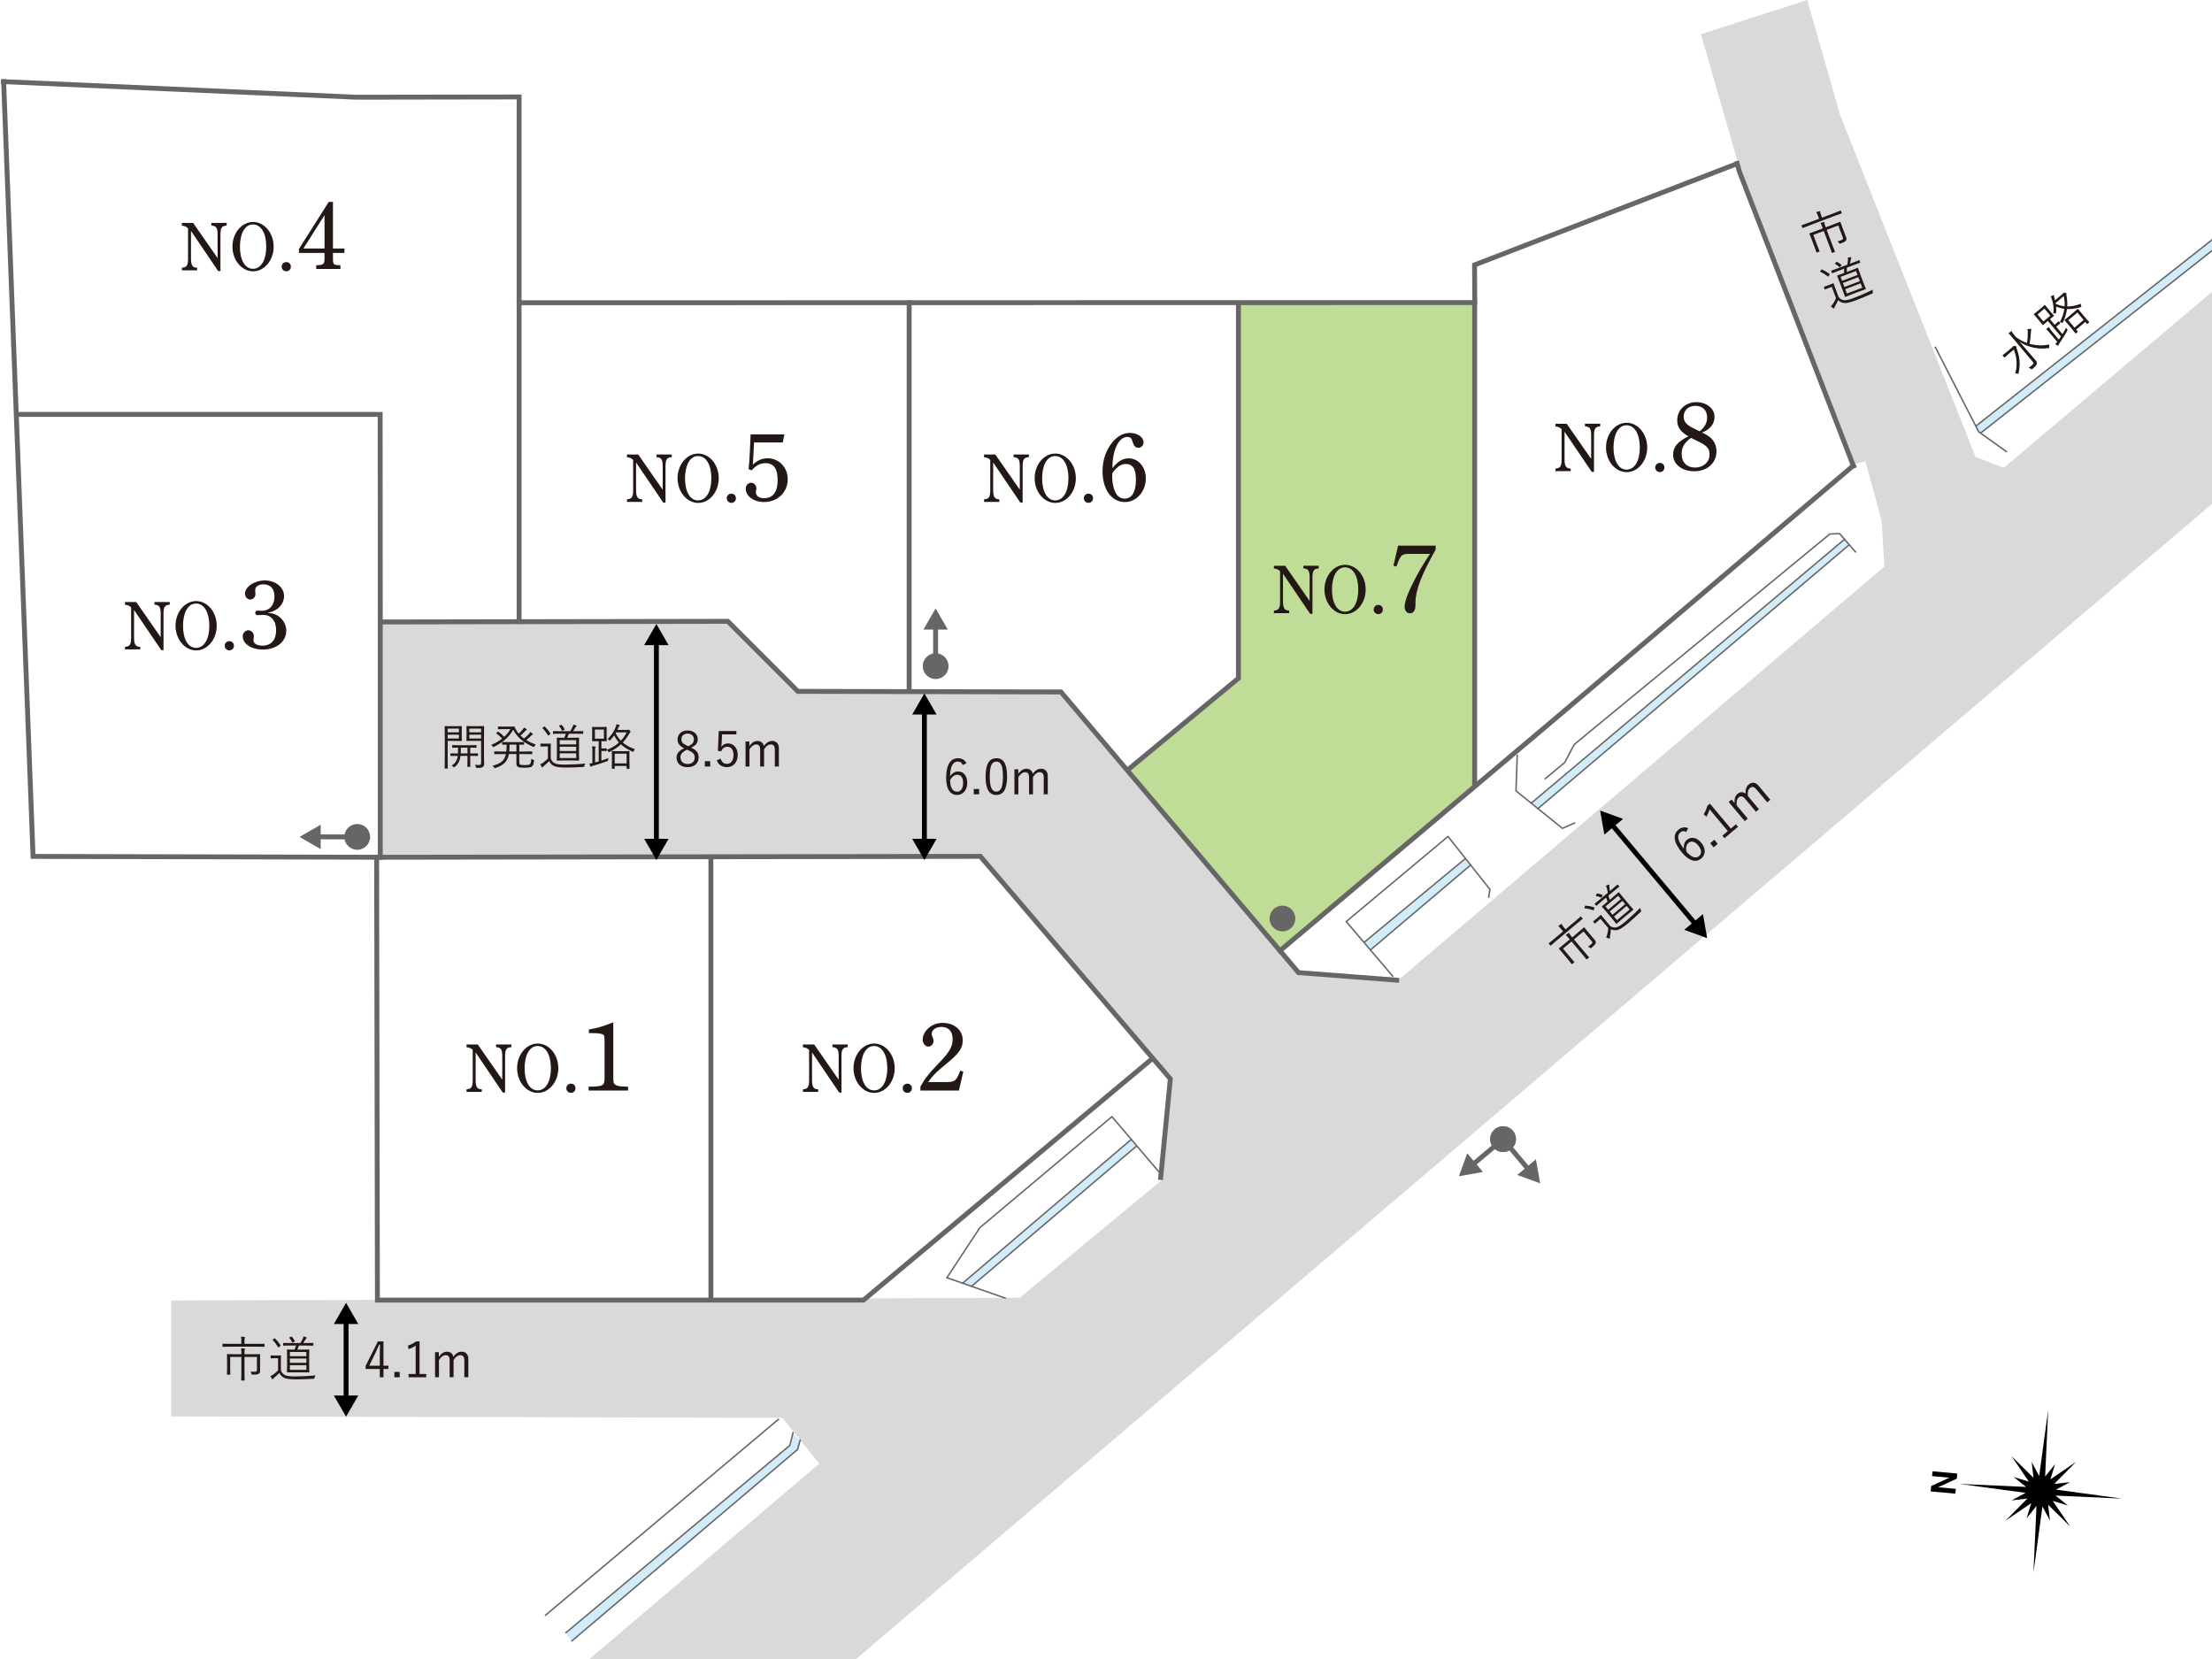 <?xml version="1.0" encoding="UTF-8"?><svg id="_レイヤー_1" xmlns="http://www.w3.org/2000/svg" viewBox="0 0 1280 960"><defs><style>.cls-1,.cls-2,.cls-3,.cls-4,.cls-5{fill:none;}.cls-1,.cls-6,.cls-7,.cls-8,.cls-9,.cls-10,.cls-11,.cls-12{stroke-width:0px;}.cls-2,.cls-3{stroke-linecap:round;}.cls-2,.cls-3,.cls-4{stroke-width:2.83px;}.cls-2,.cls-3,.cls-4,.cls-5{stroke-miterlimit:10;}.cls-2,.cls-4,.cls-5{stroke:#666;}.cls-3{stroke:#000;}.cls-4,.cls-5{stroke-linecap:square;}.cls-5{stroke-width:.85px;}.cls-7{fill:#231815;}.cls-8{fill:#d2ecfa;}.cls-9{fill:#d9d9d9;}.cls-10{fill:#c0dd98;}.cls-11{fill:#666;}.cls-12{fill:#fff;}</style></defs><rect class="cls-12" width="1280" height="960"/><polygon class="cls-8" points="1291.15 136.49 1146.51 250.19 1145.11 249.72 1143.47 246.38 1289.78 130.65 1291.15 136.49"/><polygon class="cls-8" points="1070.14 315.22 960.86 407.79 890.04 468.09 886.59 464.64 1067.19 312.21 1070.14 315.22"/><polygon class="cls-8" points="850.96 500.58 793.1 549.72 789.51 545.17 848.11 497.15 850.96 500.58"/><polygon class="cls-8" points="657.68 663.11 562.31 744.08 557.29 742.2 654.6 659.48 657.68 663.11"/><polygon class="cls-8" points="461.75 838.75 330.86 949.82 327.33 945.04 457.18 836.41 459.1 829.55 463.16 833.85 461.75 838.75"/><polygon class="cls-9" points="1064.82 66.57 1143.18 264.42 1159.51 270.7 1287.5 162.55 1282 289.86 491.42 963.39 337.13 963.39 474.06 846.94 452.78 820.43 99.01 819.63 99.01 752.57 590.11 750.97 672.43 682.7 677.25 624.08 567.54 494.83 220.68 495.68 220.68 360.53 421.27 360.1 461.47 400.73 614.59 401.16 751.46 562.83 808.94 567.32 1090.42 327.86 1088.85 301.48 1079.43 266.93 1073.46 268.5 1005.73 94.3 984.26 19.78 1045.76 0 1064.82 66.57"/><polygon class="cls-12" points="1072.01 270.69 853.48 455.38 853.48 153.49 1004.45 95.66 1072.01 270.69"/><polygon class="cls-10" points="853.3 456 741.17 549.59 652.92 445.01 717.3 393.19 717.3 174.91 852.98 174.91 853.3 456"/><polygon class="cls-12" points="716.99 392.87 652.61 445.64 613.66 400.1 527.29 400.1 527.29 174.91 716.36 174.91 716.99 392.87"/><polygon class="cls-12" points="526.25 399.85 461.91 400.16 420.32 359.79 300.73 359.18 300.73 175.55 525.95 175.55 526.25 399.85"/><polygon class="cls-12" points="500.67 752.33 412.01 752.33 412.01 495.87 567.31 495.87 666.7 612.5 500.67 752.33"/><rect class="cls-12" x="218.9" y="496" width="191.75" height="256.58"/><polygon class="cls-12" points="219.35 495.57 19.05 495.57 8.76 239.77 219.35 239.77 219.35 495.57"/><polygon class="cls-12" points="220.45 239.61 10.17 239.46 2.79 47.85 205.39 56.23 300.69 56.48 299.91 359.27 221.07 359.9 220.45 239.61"/><polyline class="cls-4" points="2 47.24 206.12 56.25 300.38 56.1 300.38 175.2 853.38 175.09 853.27 153.29 1004.82 94.85"/><polyline class="cls-4" points="2.11 47.35 19.13 495.57 217.95 496.05 218.4 752.33 499.65 752.33 666.42 612.88"/><polyline class="cls-4" points="1005.23 94.61 1006.56 99.38 1072.54 269.66"/><polyline class="cls-1" points="1046.07 .66 1064.75 66.54 1144.12 263.67 1159.16 269.9 1287.31 162.36"/><polyline class="cls-4" points="1072.37 269.5 926.47 393.35 898.68 416.9 740.7 550.15"/><polyline class="cls-4" points="220.05 496.04 220.05 359.9 421.16 359.54 461.67 400.05 613.94 400.41 751.38 562.81 808.23 567.18"/><polyline class="cls-4" points="671.65 681.37 677.23 624.3 567.28 495.54 218.02 496.07"/><polyline class="cls-1" points="98.9 820.01 452.86 820.01 473.9 846.7 337.91 962.91"/><line class="cls-1" x1="1281.69" y1="290.17" x2="491.73" y2="963.39"/><polyline class="cls-4" points="10.35 239.79 219.99 239.79 220.06 359.98"/><line class="cls-4" x1="300.39" y1="175.19" x2="300.38" y2="359.61"/><line class="cls-4" x1="526.09" y1="175.25" x2="526.09" y2="399.7"/><polyline class="cls-4" points="716.63 175.82 716.63 392.48 652.83 445.32"/><line class="cls-4" x1="853.32" y1="175.09" x2="853.32" y2="454.37"/><line class="cls-4" x1="411.37" y1="496.22" x2="411.37" y2="751.49"/><line class="cls-5" x1="1290.02" y1="130.9" x2="1143.52" y2="246.45"/><line class="cls-5" x1="1291.15" y1="136.26" x2="1146.25" y2="250.49"/><line class="cls-5" x1="1067.33" y1="312.08" x2="886.01" y2="464.81"/><line class="cls-5" x1="1069.92" y1="315.38" x2="889.87" y2="467.98"/><line class="cls-5" x1="847.5" y1="497.21" x2="789.42" y2="545.25"/><line class="cls-5" x1="850.78" y1="500.76" x2="793.15" y2="549.59"/><polyline class="cls-5" points="877.95 437.16 877.24 457.65 904.1 479.32 911.16 476.26"/><polyline class="cls-5" points="861.46 519.13 862.17 514.65 837.91 484.03 779.02 533.26 805.87 564.83"/><polyline class="cls-5" points="670.43 677.89 643.43 646.15 567.02 710.4 547.94 739.37 581.63 751.15"/><line class="cls-5" x1="450.42" y1="821.34" x2="315.69" y2="934.64"/><line class="cls-5" x1="654.58" y1="659.39" x2="557.05" y2="742.52"/><line class="cls-5" x1="657.32" y1="663.46" x2="562.28" y2="744.25"/><polyline class="cls-5" points="327.54 944.73 457.04 836.41 458.93 829.04"/><polyline class="cls-5" points="330.95 949.51 461.49 838.77 463.03 833.31"/><polyline class="cls-5" points="1119.93 200.98 1145.01 249.87 1161.01 261.32"/><polyline class="cls-5" points="894.2 450.58 905.51 441.16 910.93 430.8 1058.85 309.02 1064.51 308.78 1073.69 319.38"/><path class="cls-7" d="m275.23,609.02v16.07c0,1.9.24,3.09.71,3.93.44.75,1.19,1.19,2.14,1.27l.71.04v1.51h-8.81v-1.51l.71-.08c.99-.08,1.79-.56,2.22-1.31.44-.87.63-1.98.63-3.85v-17.5c-.83-.99-1.9-1.43-3.57-1.59v-1.59h6.51l14.16,20.35v-13.61c0-1.9-.2-3.09-.67-3.89-.44-.71-1.23-1.11-2.18-1.23l-.75-.12v-1.51h8.85v1.51l-.75.12c-2.14.24-2.86,1.59-2.86,5.12v21.11h-1.31l-15.75-23.25Z"/><path class="cls-7" d="m311.17,603.86c6.55,0,11.9,6.39,11.9,14.28s-5.36,14.28-11.9,14.28-11.94-6.43-11.94-14.28,5.32-14.28,11.94-14.28Zm-.04,27.1c4.64,0,7.66-5.04,7.66-12.81s-3.01-12.85-7.66-12.85c-2.42,0-4.29,1.27-5.71,3.85-1.15,2.1-1.86,5.51-1.86,9.01,0,7.78,2.98,12.81,7.58,12.81Z"/><path class="cls-7" d="m333.02,629.73c0,1.51-1.11,2.66-2.62,2.66s-2.7-1.15-2.7-2.66,1.15-2.66,2.7-2.66,2.62,1.15,2.62,2.66Z"/><path class="cls-7" d="m354.89,622.91c0,3.46.17,4.08,1.08,4.76,1.08.74,3.12,1.13,6.52,1.13h.96v2.27h-22.84v-2.27c8.61-.06,9.24-.45,9.24-5.44v-20.51c0-3.06-.17-3.85-1.02-4.25-1.3-.62-2.61-.79-8.05-.79v-2.1c5.1-.85,7.59-1.59,14.11-4.14v31.34Z"/><path class="cls-7" d="m77.57,352.97v16.07c0,1.9.24,3.09.71,3.93.44.75,1.19,1.19,2.14,1.27l.71.04v1.51h-8.81v-1.51l.71-.08c.99-.08,1.79-.56,2.22-1.31.44-.87.63-1.98.63-3.85v-17.5c-.83-.99-1.9-1.43-3.57-1.59v-1.59h6.51l14.16,20.35v-13.61c0-1.9-.2-3.09-.67-3.89-.44-.71-1.23-1.11-2.18-1.23l-.75-.12v-1.51h8.85v1.51l-.75.12c-2.14.24-2.86,1.59-2.86,5.12v21.11h-1.31l-15.75-23.25Z"/><path class="cls-7" d="m113.51,347.81c6.55,0,11.9,6.39,11.9,14.28s-5.36,14.28-11.9,14.28-11.94-6.43-11.94-14.28,5.32-14.28,11.94-14.28Zm-.04,27.1c4.64,0,7.66-5.04,7.66-12.81s-3.01-12.85-7.66-12.85c-2.42,0-4.29,1.27-5.71,3.85-1.15,2.1-1.86,5.51-1.86,9.01,0,7.78,2.98,12.81,7.58,12.81Z"/><path class="cls-7" d="m135.36,373.68c0,1.51-1.11,2.66-2.62,2.66s-2.7-1.15-2.7-2.66,1.15-2.66,2.7-2.66,2.62,1.15,2.62,2.66Z"/><path class="cls-7" d="m159.21,355.52c3.74,1.47,6.46,5.38,6.46,9.35,0,6.4-5.67,10.99-13.54,10.99-6.69,0-11.67-3.29-11.67-7.65,0-1.93,1.42-3.51,3.23-3.51s3.23,1.59,3.23,3.51c0,.28-.06.62-.11,1.08-.11.51-.17.96-.17,1.19,0,1.93,2.1,3.12,5.33,3.12,4.87,0,7.82-3.29,7.82-8.84s-2.89-8.95-7.54-8.95c-.62,0-1.3.06-2.04.11-.51.06-.85.06-1.08.06-.91,0-1.42-.51-1.42-1.3,0-.85.57-1.36,1.42-1.36.34,0,.68,0,1.13.06.51.06.91.06,1.25.06,4.42,0,7.31-3.23,7.31-8.22,0-4.59-2.27-7.08-6.46-7.08-2.78,0-4.7,1.36-4.7,3.4,0,.28,0,.68.06,1.08.06.45.11.79.11,1.02,0,1.81-1.36,3.29-3,3.29s-3.06-1.53-3.06-3.34c0-4.08,5.5-7.71,11.56-7.71s11.05,3.91,11.05,9.12c0,3.4-2.15,6.63-5.61,8.33-1.19.62-1.93.85-3.97,1.25,2.55.28,3.34.45,4.42.96Z"/><path class="cls-7" d="m110.51,133.61v16.07c0,1.9.24,3.09.71,3.93.44.75,1.19,1.19,2.14,1.27l.71.04v1.51h-8.81v-1.51l.71-.08c.99-.08,1.79-.56,2.22-1.31.44-.87.63-1.98.63-3.85v-17.5c-.83-.99-1.9-1.43-3.57-1.59v-1.59h6.51l14.16,20.35v-13.61c0-1.9-.2-3.09-.67-3.89-.44-.71-1.23-1.11-2.18-1.23l-.75-.12v-1.51h8.85v1.51l-.75.12c-2.14.24-2.86,1.59-2.86,5.12v21.11h-1.31l-15.75-23.25Z"/><path class="cls-7" d="m146.45,128.45c6.55,0,11.9,6.39,11.9,14.28s-5.36,14.28-11.9,14.28-11.94-6.43-11.94-14.28,5.32-14.28,11.94-14.28Zm-.04,27.1c4.64,0,7.66-5.04,7.66-12.81s-3.01-12.85-7.66-12.85c-2.42,0-4.29,1.27-5.71,3.85-1.15,2.1-1.86,5.51-1.86,9.01,0,7.78,2.98,12.81,7.58,12.81Z"/><path class="cls-7" d="m168.31,154.32c0,1.51-1.11,2.66-2.62,2.66s-2.7-1.15-2.7-2.66,1.15-2.66,2.7-2.66,2.62,1.15,2.62,2.66Z"/><path class="cls-7" d="m192.67,143.81h6.63v2.55h-6.63v3.29c0,3.34.4,3.74,3.63,3.8h.68v2.21h-14v-2.21h.62c3.4-.06,4.19-.68,4.19-3.8v-3.29h-14.79v-2.32l17.23-27.2h2.44v26.98Zm-17.11,0h12.24v-19.33l-12.24,19.33Z"/><path class="cls-7" d="m368.07,267.62v16.07c0,1.9.24,3.09.71,3.93.44.75,1.19,1.19,2.14,1.27l.71.04v1.51h-8.81v-1.51l.71-.08c.99-.08,1.79-.56,2.22-1.31.44-.87.63-1.98.63-3.85v-17.5c-.83-.99-1.9-1.43-3.57-1.59v-1.59h6.51l14.16,20.35v-13.61c0-1.9-.2-3.09-.68-3.89-.44-.71-1.23-1.11-2.18-1.23l-.75-.12v-1.51h8.85v1.51l-.75.12c-2.14.24-2.86,1.59-2.86,5.12v21.11h-1.31l-15.75-23.25Z"/><path class="cls-7" d="m404.01,262.46c6.55,0,11.9,6.39,11.9,14.28s-5.36,14.28-11.9,14.28-11.94-6.43-11.94-14.28,5.32-14.28,11.94-14.28Zm-.04,27.1c4.64,0,7.66-5.04,7.66-12.81s-3.02-12.85-7.66-12.85c-2.42,0-4.29,1.27-5.71,3.85-1.15,2.1-1.87,5.51-1.87,9.01,0,7.78,2.97,12.81,7.58,12.81Z"/><path class="cls-7" d="m425.86,288.32c0,1.51-1.11,2.66-2.62,2.66s-2.7-1.15-2.7-2.66,1.15-2.66,2.7-2.66,2.62,1.15,2.62,2.66Z"/><path class="cls-7" d="m433.16,271.41c.34-3,.57-5.84.74-9.92.23-4.93.34-8.27.45-10.14h19.55l-.96,4.7h-16.6c-.17,4.08-.4,7.88-.68,12.81,2.72-2.55,5.38-3.68,8.61-3.68,6.46,0,11.56,5.33,11.56,12.07,0,7.65-5.84,13.26-13.77,13.26-5.84,0-10.54-3.4-10.54-7.71,0-1.93,1.42-3.46,3.17-3.46,1.59,0,3,1.47,3,3.4,0,.28-.06.68-.17,1.02-.11.57-.11,1.02-.11,1.25,0,1.93,2.04,3.29,4.65,3.29,5.27,0,7.93-3.57,7.93-10.6,0-6.4-2.32-9.69-6.91-9.69-3.17,0-5.5,1.25-8.16,4.19l-1.76-.79Z"/><path class="cls-7" d="m574.71,267.62v16.07c0,1.9.24,3.09.71,3.93.44.75,1.19,1.19,2.14,1.27l.71.04v1.51h-8.81v-1.51l.71-.08c.99-.08,1.79-.56,2.22-1.31.44-.87.63-1.98.63-3.85v-17.5c-.83-.99-1.9-1.43-3.57-1.59v-1.59h6.51l14.16,20.35v-13.61c0-1.9-.2-3.09-.67-3.89-.44-.71-1.23-1.11-2.18-1.23l-.75-.12v-1.51h8.85v1.51l-.75.12c-2.14.24-2.86,1.59-2.86,5.12v21.11h-1.31l-15.75-23.25Z"/><path class="cls-7" d="m610.65,262.46c6.55,0,11.9,6.39,11.9,14.28s-5.36,14.28-11.9,14.28-11.94-6.43-11.94-14.28,5.32-14.28,11.94-14.28Zm-.04,27.1c4.64,0,7.66-5.04,7.66-12.81s-3.01-12.85-7.66-12.85c-2.42,0-4.29,1.27-5.71,3.85-1.15,2.1-1.86,5.51-1.86,9.01,0,7.78,2.98,12.81,7.58,12.81Z"/><path class="cls-7" d="m632.5,288.32c0,1.51-1.11,2.66-2.62,2.66s-2.7-1.15-2.7-2.66,1.15-2.66,2.7-2.66,2.62,1.15,2.62,2.66Z"/><path class="cls-7" d="m653.18,265.24c5.61,0,9.86,5.04,9.86,11.62,0,7.59-5.44,13.66-12.13,13.66-7.65,0-12.92-7.31-12.92-17.74,0-6.74,2.15-12.69,5.84-17,2.83-3.4,6.18-5.27,9.97-5.27,4.36,0,7.93,2.49,7.93,5.38,0,1.87-1.3,3.23-3,3.23s-2.66-1.08-3.4-3.63c-.45-1.93-1.36-2.66-2.95-2.66-5.04,0-8.67,7.54-8.67,18.02,3.29-3.97,5.89-5.61,9.46-5.61Zm-9.58,10.54c0,3.97.96,8.05,2.55,10.31,1.02,1.53,2.78,2.44,4.65,2.44,4.19,0,6.52-3.85,6.52-10.88,0-6.4-1.81-9.18-6.06-9.18-1.98,0-4.02,1.13-5.95,3.23-.68.62-1.7,2.15-1.7,2.44v1.64Z"/><path class="cls-7" d="m742.42,332v16.07c0,1.9.24,3.09.71,3.93.44.75,1.19,1.19,2.14,1.27l.71.04v1.51h-8.81v-1.51l.71-.08c.99-.08,1.79-.56,2.22-1.31.44-.87.63-1.98.63-3.85v-17.5c-.83-.99-1.9-1.43-3.57-1.59v-1.59h6.51l14.16,20.35v-13.61c0-1.9-.2-3.09-.67-3.89-.44-.71-1.23-1.11-2.18-1.23l-.75-.12v-1.51h8.85v1.51l-.75.12c-2.14.24-2.86,1.59-2.86,5.12v21.11h-1.31l-15.75-23.25Z"/><path class="cls-7" d="m778.36,326.84c6.55,0,11.9,6.39,11.9,14.28s-5.36,14.28-11.9,14.28-11.94-6.43-11.94-14.28,5.32-14.28,11.94-14.28Zm-.04,27.1c4.64,0,7.66-5.04,7.66-12.81s-3.01-12.85-7.66-12.85c-2.42,0-4.29,1.27-5.71,3.85-1.15,2.1-1.86,5.51-1.86,9.01,0,7.78,2.98,12.81,7.58,12.81Z"/><path class="cls-7" d="m800.21,352.71c0,1.51-1.11,2.66-2.62,2.66s-2.7-1.15-2.7-2.66,1.15-2.66,2.7-2.66,2.62,1.15,2.62,2.66Z"/><path class="cls-7" d="m830.75,318.06c-8.33,14.79-11.67,23.52-11.67,30.72v1.36c0,3-1.13,4.76-3.23,4.76-1.76,0-3.06-1.7-3.06-3.91,0-3,2.15-8.61,6.46-16.83,2.1-3.85,3.17-5.72,5.44-9.35,1.59-2.49,1.93-2.95,2.83-4.31h-11.62c-4.87,0-5.27.34-7.88,7.37l-1.7-.57,2.72-11.56h21.71v2.32Z"/><path class="cls-7" d="m905.34,249.81v16.07c0,1.9.24,3.09.71,3.93.44.75,1.19,1.19,2.14,1.27l.71.04v1.51h-8.81v-1.51l.71-.08c.99-.08,1.79-.56,2.22-1.31.44-.87.63-1.98.63-3.85v-17.5c-.83-.99-1.9-1.43-3.57-1.59v-1.59h6.51l14.16,20.35v-13.61c0-1.9-.2-3.09-.67-3.89-.44-.71-1.23-1.11-2.18-1.23l-.75-.12v-1.51h8.85v1.51l-.75.12c-2.14.24-2.86,1.59-2.86,5.12v21.11h-1.31l-15.75-23.25Z"/><path class="cls-7" d="m941.28,244.65c6.55,0,11.9,6.39,11.9,14.28s-5.36,14.28-11.9,14.28-11.94-6.43-11.94-14.28,5.32-14.28,11.94-14.28Zm-.04,27.1c4.64,0,7.66-5.04,7.66-12.81s-3.01-12.85-7.66-12.85c-2.42,0-4.29,1.27-5.71,3.85-1.15,2.1-1.86,5.51-1.86,9.01,0,7.78,2.98,12.81,7.58,12.81Z"/><path class="cls-7" d="m963.13,270.52c0,1.51-1.11,2.66-2.62,2.66s-2.7-1.15-2.7-2.66,1.15-2.66,2.7-2.66,2.62,1.15,2.62,2.66Z"/><path class="cls-7" d="m970.55,243.18c0-5.95,4.76-10.48,11.05-10.48,5.89,0,10.54,3.68,10.54,8.5,0,4.08-2.49,7.2-7.2,9.12,5.55,2.32,8.33,5.95,8.33,10.82,0,6.74-5.33,11.56-12.87,11.56-7.14,0-12.24-4.02-12.24-9.63,0-4.42,2.66-7.54,8.9-10.6-4.59-2.49-6.52-5.27-6.52-9.29Zm7.99,10.2c-3.8,2.66-5.44,5.44-5.44,9.29,0,4.87,3,7.88,7.82,7.88s8.33-3.17,8.33-7.48c0-2.38-.62-3.85-2.66-5.38-1.36-1.02-3.34-2.04-6.12-3.34l-1.93-.96Zm4.99-3.8c2.95-2.38,4.31-4.87,4.31-8.05,0-4.08-2.61-6.69-6.74-6.69s-6.8,2.61-6.8,6.18c0,2.15.79,3.63,2.61,4.99.85.74,2.04,1.36,4.82,2.72l1.81.85Z"/><path class="cls-7" d="m469.89,609.02v16.07c0,1.9.24,3.09.71,3.93.44.75,1.19,1.19,2.14,1.27l.71.04v1.51h-8.81v-1.51l.71-.08c.99-.08,1.79-.56,2.22-1.31.44-.87.63-1.98.63-3.85v-17.5c-.83-.99-1.9-1.43-3.57-1.59v-1.59h6.51l14.16,20.35v-13.61c0-1.9-.2-3.09-.67-3.89-.44-.71-1.23-1.11-2.18-1.23l-.75-.12v-1.51h8.85v1.51l-.75.12c-2.14.24-2.86,1.59-2.86,5.12v21.11h-1.31l-15.75-23.25Z"/><path class="cls-7" d="m505.83,603.86c6.55,0,11.9,6.39,11.9,14.28s-5.36,14.28-11.9,14.28-11.94-6.43-11.94-14.28,5.32-14.28,11.94-14.28Zm-.04,27.1c4.64,0,7.66-5.04,7.66-12.81s-3.01-12.85-7.66-12.85c-2.42,0-4.29,1.27-5.71,3.85-1.15,2.1-1.86,5.51-1.86,9.01,0,7.78,2.98,12.81,7.58,12.81Z"/><path class="cls-7" d="m527.68,629.73c0,1.51-1.11,2.66-2.62,2.66s-2.7-1.15-2.7-2.66,1.15-2.66,2.7-2.66,2.62,1.15,2.62,2.66Z"/><path class="cls-7" d="m532.61,628.75c2.61-4.65,5.04-7.76,10.43-13.32,6.52-6.74,8.22-9.75,8.22-14.22s-2.44-6.97-6.46-6.97c-3.23,0-5.67,1.76-5.67,4.02,0,.62.06.96.51,1.87.45,1.02.57,1.53.57,2.21,0,1.76-1.36,3.29-2.95,3.29-1.81,0-3.34-1.81-3.34-4.02s1.13-4.59,3.06-6.4c2.27-2.21,5.1-3.29,8.61-3.29,6.69,0,11.5,4.19,11.5,10.03,0,4.76-2.21,7.76-9.8,13.88-5.61,4.65-7.54,6.52-10.2,10.31h10.6c3.68,0,4.87-.45,6.23-2.66.62-1.08,1.13-2.32,1.7-3.91l1.81.51-2.55,10.99h-22.27v-2.32Z"/><line class="cls-3" x1="534.91" y1="411.4" x2="534.91" y2="487.45"/><polygon class="cls-6" points="527.85 413.47 534.91 401.24 541.98 413.47 527.85 413.47"/><polygon class="cls-6" points="527.85 485.38 534.91 497.62 541.98 485.38 527.85 485.38"/><line class="cls-3" x1="379.83" y1="371.24" x2="379.83" y2="487.45"/><polygon class="cls-6" points="372.76 373.31 379.83 361.08 386.89 373.31 372.76 373.31"/><polygon class="cls-6" points="372.76 485.38 379.83 497.62 386.89 485.38 372.76 485.38"/><path class="cls-7" d="m557.04,442.67c-.51-1.42-1.5-2.01-2.72-2.01-2.95,0-4.45,2.92-4.56,8.64,1.19-1.96,2.86-2.89,4.65-2.89,3.09,0,5.3,2.52,5.3,6.52,0,4.39-2.49,7.08-5.92,7.08-3.66,0-6.29-3.03-6.29-9.69,0-8.1,2.66-11.56,6.89-11.56,2.38,0,4.02,1.11,4.9,2.92l-2.24.99Zm-3.26,15.44c2.18,0,3.54-1.79,3.54-5.13,0-2.95-1.27-4.65-3.37-4.65-1.56,0-2.97.96-4.14,3.09,0,4.65,1.64,6.69,3.97,6.69Z"/><path class="cls-7" d="m566.56,459.64h-3.09v-3.09h3.09v3.09Z"/><path class="cls-7" d="m582.77,449.27c0,7.51-2.21,10.74-6.23,10.74s-6.21-3.17-6.21-10.68,2.29-10.57,6.26-10.57,6.18,3.03,6.18,10.51Zm-10.03.03c0,6.35,1.25,8.76,3.8,8.76s3.82-2.41,3.82-8.76-1.22-8.59-3.77-8.59-3.85,2.21-3.85,8.59Z"/><path class="cls-7" d="m589.23,447.79c1.33-1.87,2.83-2.95,4.73-2.95s3.34,1.16,3.63,2.92c1.27-1.79,2.92-2.92,4.82-2.92,2.29,0,3.88,1.5,3.88,4.14v10.65h-2.32v-9.83c0-2.04-.88-2.95-2.38-2.95-1.39,0-2.86,1.13-3.85,2.86v9.92h-2.27v-9.83c0-2.1-.85-2.95-2.27-2.95-1.33,0-2.83,1.05-3.91,2.86v9.92h-2.27v-14.48h2.21v2.63Z"/><line class="cls-3" x1="200.27" y1="764.07" x2="200.27" y2="809.6"/><polygon class="cls-6" points="193.2 766.14 200.26 753.9 207.33 766.14 193.2 766.14"/><polygon class="cls-6" points="193.2 807.53 200.26 819.76 207.33 807.53 193.2 807.53"/><path class="cls-7" d="m221.91,790.28h2.86v1.87h-2.86v4.82h-2.13v-4.82h-8.22v-1.76l7.11-14.17h3.23v14.05Zm-2.13-7.2c0-1.64.06-3.15.11-4.99h-.48c-.68,1.56-1.28,3-1.98,4.45l-3.77,7.74h6.12v-7.2Z"/><path class="cls-7" d="m231.29,796.97h-3.09v-3.09h3.09v3.09Z"/><path class="cls-7" d="m242.79,795.07h3.85v1.9h-10.23v-1.9h4.11v-16.38c-1.08.74-2.49,1.44-4.08,2.04l-.4-2.07c1.73-.57,3.37-1.45,4.82-2.44h1.93v18.84Z"/><path class="cls-7" d="m253.95,785.12c1.33-1.87,2.83-2.95,4.73-2.95s3.34,1.16,3.63,2.92c1.28-1.79,2.92-2.92,4.82-2.92,2.29,0,3.88,1.5,3.88,4.14v10.65h-2.32v-9.83c0-2.04-.88-2.95-2.38-2.95-1.39,0-2.86,1.13-3.85,2.86v9.92h-2.27v-9.83c0-2.1-.85-2.95-2.27-2.95-1.33,0-2.83,1.05-3.91,2.86v9.92h-2.27v-14.48h2.21v2.63Z"/><path class="cls-7" d="m153.09,779.11c0,.2-.03.23-.23.23-.17,0-1.05-.06-3.74-.06h-16.41c-2.69,0-3.6.06-3.74.06-.2,0-.23-.03-.23-.23v-1.3c0-.2.03-.23.23-.23.14,0,1.05.06,3.74.06h6.94v-1.27c0-1.45-.03-2.18-.2-2.89.68.03,1.36.06,1.98.17.2.03.34.11.34.2,0,.2-.08.34-.17.54-.08.28-.14.71-.14,1.98v1.27h7.65c2.69,0,3.57-.06,3.74-.06.2,0,.23.03.23.23v1.3Zm-6.83,4.53c2.89,0,3.91-.06,4.05-.06.2,0,.23.03.23.23,0,.17-.06,1.05-.06,3.2v3.71c0,.85.03,1.7.03,2.41,0,.82-.14,1.3-.62,1.7-.45.42-1.13.62-3.71.62-.54,0-.57-.03-.68-.51s-.28-.94-.51-1.25c.91.06,1.79.08,2.47.08.88,0,1.22-.25,1.22-1.19v-7.37h-7.2v9.21c0,2.83.06,4.05.06,4.19,0,.2-.03.23-.23.23h-1.47c-.2,0-.23-.03-.23-.23,0-.14.06-1.36.06-4.19v-9.21h-6.46v6.63c0,2.44.06,3.26.06,3.4,0,.2-.03.23-.23.23h-1.5c-.17,0-.2-.03-.2-.23,0-.14.06-.85.06-3.37v-5.07c0-2.1-.06-2.83-.06-3,0-.2.03-.23.2-.23s1.16.06,4.05.06h4.08v-.54c0-1.44-.03-2.18-.17-2.89.68.03,1.3.06,1.96.17.2.03.34.11.34.23,0,.17-.08.34-.17.54-.11.25-.14.68-.14,1.93v.57h4.79Z"/><path class="cls-7" d="m162.55,792.97c.54,1.42,1.19,2.21,2.47,2.8.99.48,2.95.71,5.64.71,3.63,0,7.71-.2,11.9-.62-.28.37-.45.88-.51,1.36q-.11.6-.68.62c-3.68.23-7.17.34-10.03.34-3.12,0-5.7-.25-6.97-.91-1.28-.62-2.12-1.62-2.72-2.83-.91.99-1.96,1.9-3.03,2.8-.31.28-.45.42-.57.6-.11.17-.23.25-.34.25s-.2-.06-.34-.23c-.31-.43-.65-1.02-.91-1.56.65-.25,1.22-.6,1.79-1.02.88-.65,1.87-1.45,2.66-2.32v-7h-2.1c-1.47,0-1.84.06-1.96.06-.23,0-.25-.03-.25-.23v-1.25c0-.2.03-.23.25-.23.11,0,.48.06,1.96.06h1.53c1.47,0,1.9-.06,2.04-.06.2,0,.23.03.23.23,0,.14-.06.88-.06,2.64v5.78Zm-3.88-18.39c.28-.2.31-.23.48-.06,1.16,1.13,2.24,2.44,3.23,3.97.11.17.09.2-.2.42l-.71.57c-.34.26-.4.26-.54.03-.88-1.44-2.04-3-3.12-4.05-.17-.14-.14-.2.17-.4l.68-.48Zm22.67,3.85c0,.23-.03.25-.23.25-.17,0-1.13-.06-3.97-.06h-4.11c-.31.79-.62,1.62-.96,2.35h3.09c2.55,0,3.43-.06,3.57-.06.2,0,.23.03.23.23,0,.14-.06.94-.06,3.15v6.52c0,2.21.06,2.97.06,3.12,0,.2-.03.23-.23.23-.14,0-1.02-.06-3.57-.06h-5.3c-2.52,0-3.43.06-3.57.06-.2,0-.23-.03-.23-.23,0-.14.06-.91.06-3.12v-6.52c0-2.21-.06-3-.06-3.15,0-.2.03-.23.23-.23.14,0,1.05.06,3.57.06h.54c.37-.76.65-1.53.88-2.35h-3.15c-2.95,0-3.91.06-4.05.06-.2,0-.23-.03-.23-.25v-1.08c0-.23.03-.25.23-.25.14,0,1.1.06,4.05.06h5.7c.54-.85.96-1.62,1.36-2.52.17-.37.31-.74.4-1.25.57.11,1.11.23,1.62.42.17.06.28.17.28.31,0,.17-.11.26-.26.37-.14.11-.28.34-.42.57-.31.54-.82,1.36-1.36,2.1h1.7c2.83,0,3.8-.06,3.97-.06.2,0,.23.03.23.25v1.08Zm-12.89-4.9c.25-.08.34-.11.48.03.57.59,1.22,1.56,1.67,2.44.11.2.03.26-.2.37l-.85.42c-.37.17-.4.2-.51-.03-.37-.85-.91-1.73-1.59-2.55-.14-.17-.11-.28.23-.4l.77-.28Zm8.84,8.81h-9.55v2.46h9.55v-2.46Zm0,3.8h-9.55v2.49h9.55v-2.49Zm0,3.83h-9.55v2.72h9.55v-2.72Z"/><path class="cls-7" d="m1065.73,123.2c.07.19.05.22-.13.29-.16.06-1,.32-3.52,1.27l-15.35,5.8c-2.52.95-3.35,1.33-3.48,1.38-.18.07-.22.05-.29-.13l-.46-1.22c-.07-.19-.05-.22.13-.29.13-.05,1-.32,3.52-1.27l6.49-2.45-.45-1.19c-.51-1.35-.8-2.03-1.21-2.63.65-.21,1.29-.43,1.92-.54.2-.04.36-.01.39.07.07.19.04.35.03.56.02.29.12.71.57,1.91l.45,1.19,7.16-2.7c2.52-.95,3.32-1.31,3.48-1.37.19-.07.22-.05.29.13l.46,1.22Zm-4.79,6.65c2.7-1.02,3.64-1.43,3.77-1.48.19-.07.22-.05.29.13.06.16.32,1,1.08,3.02l1.31,3.47c.3.79.63,1.58.88,2.24.29.77.33,1.27.02,1.81-.27.56-.84.98-3.25,1.89-.5.19-.54.17-.82-.24-.28-.41-.6-.77-.92-.99.87-.27,1.7-.55,2.33-.79.82-.31,1.05-.67.72-1.54l-2.6-6.89-6.73,2.54,3.25,8.62c1,2.65,1.48,3.77,1.54,3.9.07.19.05.22-.13.29l-1.38.52c-.19.07-.22.05-.29-.13-.05-.13-.43-1.29-1.43-3.94l-3.25-8.62-6.04,2.28,2.34,6.2c.86,2.28,1.21,3.03,1.26,3.16.07.19.05.22-.13.29l-1.4.53c-.16.06-.2.04-.27-.14-.05-.13-.25-.81-1.14-3.17l-1.79-4.75c-.74-1.96-1.05-2.63-1.11-2.79-.07-.19-.05-.22.11-.28.16-.06,1.11-.36,3.81-1.38l3.82-1.44-.19-.5c-.51-1.35-.8-2.03-1.18-2.64.64-.21,1.24-.41,1.89-.53.2-.04.36-.01.4.09.06.16.04.35.03.56-.02.28.11.69.55,1.85l.2.53,4.48-1.69Z"/><path class="cls-7" d="m1053.85,156.15c.2-.29.21-.32.43-.22,1.49.65,2.96,1.49,4.42,2.57.17.12.15.16-.04.47l-.46.78c-.23.36-.28.38-.49.22-1.33-1.04-2.97-2.09-4.35-2.69-.21-.07-.2-.13.02-.43l.47-.69Zm10.13,15.83c1,1.13,1.89,1.65,3.3,1.75,1.1.1,3.01-.38,5.53-1.33,3.39-1.28,7.14-2.91,10.91-4.79-.14.45-.12.98,0,1.45q.11.6-.42.82c-3.37,1.51-6.59,2.85-9.26,3.86-2.92,1.1-5.42,1.77-6.84,1.61-1.41-.13-2.56-.76-3.55-1.69-.5,1.25-1.16,2.47-1.85,3.69-.19.38-.27.56-.32.76-.05.2-.12.32-.23.36s-.21.02-.4-.09c-.44-.29-.97-.72-1.4-1.14.52-.47.93-.99,1.31-1.58.59-.92,1.24-2.01,1.67-3.11l-2.47-6.55-1.96.74c-1.38.52-1.7.7-1.81.74-.21.08-.25.06-.32-.12l-.44-1.17c-.07-.19-.05-.22.16-.3.11-.04.47-.12,1.85-.64l1.43-.54c1.38-.52,1.76-.72,1.89-.77.19-.07.22-.05.29.13.05.13.26.84.88,2.49l2.04,5.41Zm12.44-20.24c.08.21.06.25-.12.32-.16.06-1.08.35-3.73,1.35l-3.84,1.45c-.01.85-.01,1.73-.07,2.54l2.89-1.09c2.38-.9,3.19-1.26,3.32-1.32.19-.07.22-.05.29.13.05.13.28.9,1.06,2.96l2.3,6.1c.78,2.07,1.11,2.76,1.15,2.89.07.19.05.22-.13.29-.13.05-.97.31-3.36,1.21l-4.96,1.87c-2.36.89-3.19,1.27-3.32,1.32-.19.07-.22.05-.29-.13-.05-.13-.27-.87-1.05-2.93l-2.3-6.1c-.78-2.07-1.11-2.79-1.16-2.92-.07-.19-.05-.22.13-.29.13-.05,1-.32,3.36-1.21l.5-.19c.07-.85.07-1.66,0-2.51l-2.94,1.11c-2.76,1.04-3.64,1.43-3.77,1.48-.19.07-.22.05-.3-.16l-.38-1.01c-.08-.21-.06-.25.12-.32.13-.05,1.05-.34,3.81-1.38l5.33-2.01c.21-.99.33-1.85.38-2.84.03-.41.03-.8-.07-1.31.57-.09,1.11-.18,1.66-.17.18,0,.33.06.37.19.06.16-.02.28-.11.44-.09.16-.14.42-.2.68-.1.61-.29,1.56-.53,2.44l1.59-.6c2.65-1,3.53-1.39,3.69-1.46.19-.07.22-.05.3.16l.38,1.01Zm-13.79-.03c.21-.17.28-.23.46-.14.74.36,1.69,1.03,2.43,1.69.18.15.12.23-.05.42l-.65.7c-.28.29-.3.33-.49.15-.64-.67-1.46-1.3-2.39-1.82-.19-.11-.21-.23.07-.45l.62-.54Zm11.38,5.12l-8.93,3.37.87,2.31,8.93-3.37-.87-2.31Zm1.34,3.55l-8.93,3.37.88,2.33,8.93-3.37-.88-2.33Zm1.35,3.58l-8.93,3.37.96,2.55,8.93-3.37-.96-2.55Z"/><path class="cls-7" d="m404.28,438.29c0,3.51-2.58,5.64-6.4,5.64s-6.38-2.07-6.38-5.55c0-2.44,1.33-3.94,4.39-5.38-2.8-1.39-3.82-2.95-3.82-5.21,0-2.89,2.35-5.1,5.81-5.1s5.89,2.1,5.89,5.02c0,2.27-1.1,3.68-3.88,4.9,3.29,1.5,4.39,3.14,4.39,5.7Zm-6.72-4.48c-2.72,1.28-3.8,2.55-3.8,4.45,0,2.29,1.59,3.83,4.11,3.83s4.14-1.45,4.14-3.74c0-1.81-.88-3-3.85-4.28l-.6-.25Zm.68-2.01c2.55-1.1,3.29-2.29,3.29-4.05,0-1.93-1.5-3.23-3.66-3.23s-3.57,1.28-3.57,3.26c0,1.59.77,2.61,3.37,3.77l.57.25Z"/><path class="cls-7" d="m410.96,443.56h-3.09v-3.09h3.09v3.09Z"/><path class="cls-7" d="m426.12,424.97h-8.3l-.23,4.9c-.03.74-.11,1.64-.17,2.35.77-1.22,2.21-2.04,3.83-2.04,3.17,0,5.64,2.64,5.64,6.66,0,4.45-2.72,7.08-6.21,7.08-2.92,0-4.99-1.33-5.89-4.02l2.29-.85c.54,2.01,1.76,2.95,3.57,2.95,2.29,0,3.8-1.87,3.8-5.07s-1.39-4.82-3.6-4.82c-1.59,0-2.92.96-3.49,2.66l-1.93-.28.48-11.48h10.2v1.96Z"/><path class="cls-7" d="m433.63,431.71c1.33-1.87,2.83-2.95,4.73-2.95s3.34,1.16,3.63,2.92c1.28-1.79,2.92-2.92,4.82-2.92,2.29,0,3.88,1.5,3.88,4.14v10.65h-2.32v-9.83c0-2.04-.88-2.95-2.38-2.95-1.39,0-2.86,1.13-3.85,2.86v9.92h-2.27v-9.83c0-2.1-.85-2.95-2.27-2.95-1.33,0-2.83,1.05-3.91,2.86v9.92h-2.27v-14.48h2.21v2.63Z"/><path class="cls-7" d="m267.18,425.95c0,1.76.06,2.46.06,2.61,0,.2-.03.23-.23.23-.14,0-.85-.06-2.83-.06h-5.13v9.89c0,4.05.06,5.72.06,5.89,0,.2-.03.23-.23.23h-1.33c-.2,0-.23-.03-.23-.23,0-.17.06-1.84.06-5.89v-12.27c0-4.05-.06-5.78-.06-5.95,0-.2.03-.23.23-.23.17,0,1.11.06,3.2.06h3.43c1.98,0,2.69-.06,2.83-.06.2,0,.23.03.23.23,0,.17-.06.88-.06,2.61v2.95Zm-1.62-4.34h-6.52v2.15h6.52v-2.15Zm0,3.51h-6.52v2.24h6.52v-2.24Zm11.02,12.1c0,.2-.03.23-.23.23-.14,0-1.08-.06-3.85-.06h-.4v3.03c0,2.1.06,2.95.06,3.12,0,.2-.03.23-.23.23h-1.25c-.2,0-.23-.03-.23-.23,0-.17.06-1.02.06-3.12v-3.03h-4.02c-.2,1.47-.4,2.21-.85,3.23-.54,1.19-1.39,2.29-2.52,3.2-.17.14-.28.23-.37.23-.11,0-.23-.11-.45-.34-.31-.31-.65-.54-.99-.68,1.22-.71,2.21-1.67,2.83-2.95.42-.85.68-1.76.74-2.69h-.17c-2.78,0-3.68.06-3.85.06-.2,0-.23-.03-.23-.23v-1.05c0-.2.03-.23.23-.23.17,0,1.08.06,3.85.06h.28c.03-.88.09-1.98.09-3.37-2.27,0-3.09.06-3.17.06-.23,0-.26-.03-.26-.23v-1.05c0-.2.03-.23.26-.23.11,0,.99.06,3.65.06h6.29c2.66,0,3.54-.06,3.68-.06.17,0,.2.03.2.23v1.05c0,.2-.03.23-.2.23-.14,0-.99-.06-3.43-.06v3.37h.4c2.78,0,3.71-.06,3.85-.06.2,0,.23.03.23.23v1.05Zm-6.06-4.59h-3.83c0,1.33-.03,2.44-.08,3.37h3.91v-3.37Zm9.55,4.9c0,1.56.09,3.03.09,4.11,0,1.25-.2,1.73-.74,2.15-.54.45-1.16.57-3.43.57-.54,0-.51,0-.65-.54-.14-.54-.28-.88-.51-1.25.74.08,1.39.11,2.07.11,1.25,0,1.5-.23,1.5-1.36v-12.61h-5.18c-2.21,0-2.92.06-3.06.06-.23,0-.25-.03-.25-.23,0-.14.06-.68.06-2.44v-3.29c0-1.73-.06-2.27-.06-2.44,0-.2.03-.23.25-.23.14,0,.85.06,3.06.06h3.63c2.18,0,2.92-.06,3.06-.06.2,0,.23.03.23.23,0,.17-.06,1.3-.06,4.05v13.09Zm-1.67-15.92h-6.83v2.15h6.83v-2.15Zm0,3.51h-6.83v2.24h6.83v-2.24Z"/><path class="cls-7" d="m295.15,420.45c1.22,0,2.1-.06,2.29-.06.17,0,.25.03.37.28.34.93.82,1.79,1.39,2.58.31.45.62.91.99,1.3.88-.74,1.67-1.64,2.32-2.44.28-.34.48-.68.71-1.13.6.31,1.05.62,1.39.91.17.14.2.23.2.34,0,.14-.08.23-.25.31-.23.08-.43.2-.88.71-.76.82-1.59,1.62-2.49,2.38.62.62,1.33,1.19,2.07,1.73,1.11-.91,2.13-1.9,2.81-2.66.28-.34.54-.71.76-1.13.57.31.96.57,1.36.88.17.14.23.25.23.37,0,.14-.11.23-.31.31s-.4.2-.85.68c-.76.76-1.64,1.56-2.72,2.41,1.67,1.05,3.51,1.9,5.44,2.58-.28.31-.51.62-.71,1.02-.17.34-.25.45-.4.45-.08,0-.23-.06-.42-.14-5.24-2.35-9.01-5.16-11.48-9.86-2.29,4.02-5.64,7.2-11.08,9.89-.23.11-.34.17-.45.17-.14,0-.2-.14-.4-.45-.2-.34-.42-.59-.74-.85,2.46-1.05,4.56-2.29,6.26-3.66-1.08-1.16-2.04-2.01-3.29-2.89-.17-.11-.17-.17.03-.37l.68-.62c.17-.17.23-.2.4-.08,1.3.91,2.32,1.81,3.4,2.95,1.53-1.39,2.72-2.89,3.6-4.45h-4.08c-2.12,0-2.78.06-2.92.06-.23,0-.25-.03-.25-.23v-1.1c0-.2.03-.23.25-.23.14,0,.79.06,2.92.06h3.85Zm5.35,20.66c0,.76.11,1.11.37,1.28.31.2,1.05.34,2.78.34s2.49-.14,2.92-.45c.43-.31.77-1.16.88-3.17.34.23.68.4,1.1.54.48.17.54.2.45.71-.28,1.93-.54,2.75-1.45,3.31-.71.43-2.21.57-3.91.57-2.18,0-3.29-.11-3.91-.48-.68-.4-.91-.91-.91-2.15v-5.27h-4.33c-.82,4.39-3.12,6.46-7.71,8.05-.2.08-.34.11-.42.11-.17,0-.25-.11-.45-.42-.23-.37-.57-.71-.91-.96,4.7-1.28,6.94-2.89,7.76-6.77h-2.58c-2.83,0-3.77.06-3.94.06-.2,0-.23-.03-.23-.23v-1.13c0-.2.03-.23.23-.23.17,0,1.11.06,3.94.06h2.81c.11-.96.17-2.04.17-3.26v-.74c-1.62.03-2.21.06-2.35.06-.2,0-.23-.03-.23-.23v-1.08c0-.23.03-.25.23-.25.17,0,.99.06,3.43.06h5.27c2.55,0,3.37-.06,3.54-.06.2,0,.23.03.23.25v1.08c0,.2-.03.23-.23.23-.14,0-.79-.03-2.55-.06v4h3.34c2.83,0,3.77-.06,3.94-.06.2,0,.23.03.23.23v1.13c0,.2-.03.23-.23.23-.17,0-1.11-.06-3.94-.06h-3.34v4.79Zm-1.67-10.26h-3.97v.74c0,1.19-.06,2.29-.14,3.26h4.11v-4Z"/><path class="cls-7" d="m318.69,438.93c.54,1.42,1.19,2.21,2.47,2.8.99.48,2.95.71,5.64.71,3.63,0,7.71-.2,11.9-.62-.28.37-.45.88-.51,1.36q-.11.6-.68.62c-3.68.23-7.17.34-10.03.34-3.12,0-5.7-.25-6.97-.91-1.28-.62-2.12-1.62-2.72-2.83-.91.99-1.96,1.9-3.03,2.8-.31.28-.45.42-.57.6-.11.17-.23.25-.34.25s-.2-.06-.34-.23c-.31-.43-.65-1.02-.91-1.56.65-.25,1.22-.6,1.79-1.02.88-.65,1.87-1.45,2.66-2.32v-7h-2.1c-1.47,0-1.84.06-1.96.06-.23,0-.25-.03-.25-.23v-1.25c0-.2.03-.23.25-.23.11,0,.48.06,1.96.06h1.53c1.47,0,1.9-.06,2.04-.06.2,0,.23.03.23.23,0,.14-.06.88-.06,2.64v5.78Zm-3.88-18.39c.28-.2.31-.23.48-.06,1.16,1.13,2.24,2.44,3.23,3.97.11.17.09.2-.2.42l-.71.57c-.34.26-.4.26-.54.03-.88-1.44-2.04-3-3.12-4.05-.17-.14-.14-.2.17-.4l.68-.48Zm22.67,3.85c0,.23-.03.25-.23.25-.17,0-1.13-.06-3.97-.06h-4.11c-.31.79-.62,1.62-.96,2.35h3.09c2.55,0,3.43-.06,3.57-.06.2,0,.23.03.23.23,0,.14-.06.94-.06,3.15v6.52c0,2.21.06,2.97.06,3.12,0,.2-.03.23-.23.23-.14,0-1.02-.06-3.57-.06h-5.3c-2.52,0-3.43.06-3.57.06-.2,0-.23-.03-.23-.23,0-.14.06-.91.06-3.12v-6.52c0-2.21-.06-3-.06-3.15,0-.2.03-.23.23-.23.14,0,1.05.06,3.57.06h.54c.37-.76.65-1.53.88-2.35h-3.15c-2.95,0-3.91.06-4.05.06-.2,0-.23-.03-.23-.25v-1.08c0-.23.03-.25.23-.25.14,0,1.1.06,4.05.06h5.7c.54-.85.96-1.62,1.36-2.52.17-.37.31-.74.4-1.25.57.11,1.11.23,1.62.42.17.06.28.17.28.31,0,.17-.11.26-.26.37-.14.11-.28.34-.42.57-.31.54-.82,1.36-1.36,2.1h1.7c2.83,0,3.8-.06,3.97-.06.2,0,.23.03.23.25v1.08Zm-12.89-4.9c.25-.08.34-.11.48.03.57.59,1.22,1.56,1.67,2.44.11.2.03.25-.2.37l-.85.42c-.37.17-.4.2-.51-.03-.37-.85-.91-1.73-1.59-2.55-.14-.17-.11-.28.23-.4l.77-.28Zm8.84,8.81h-9.55v2.46h9.55v-2.46Zm0,3.8h-9.55v2.49h9.55v-2.49Zm0,3.83h-9.55v2.72h9.55v-2.72Z"/><path class="cls-7" d="m347.99,440.12c1.36-.43,2.69-.91,4-1.47-.08.34-.08.68-.08.99q.03.6-.51.79c-2.24.88-5.04,1.79-8.05,2.63-.59.17-.96.34-1.08.45s-.23.17-.37.17c-.11,0-.2-.08-.28-.25-.23-.51-.42-1.05-.59-1.53.57-.06,1.1-.14,1.76-.28v-6.91c0-1.47-.03-2.15-.17-2.89.62.03,1.19.11,1.7.17.2.03.31.11.31.23,0,.2-.08.34-.14.51-.11.26-.14.71-.14,1.98v6.49l2.1-.59v-11.73h-.94c-1.87,0-2.49.06-2.66.06-.2,0-.23-.03-.23-.23,0-.14.06-.74.06-2.41v-3c0-1.67-.06-2.27-.06-2.44,0-.2.03-.23.23-.23.17,0,.79.06,2.66.06h2.69c1.9,0,2.49-.06,2.63-.06.23,0,.26.03.26.23,0,.17-.06.76-.06,2.44v3c0,1.67.06,2.27.06,2.41,0,.2-.03.23-.26.23-.14,0-.74-.06-2.63-.06h-.2v4.22h.96c1.28,0,1.79-.06,1.93-.06.2,0,.23.03.23.23v1.1c0,.2-.03.23-.23.23-.14,0-.65-.06-1.93-.06h-.96v5.58Zm1.47-17.96h-5.21v5.3h5.21v-5.3Zm13.32.23c.4,0,.57-.06.68-.11s.14-.06.25-.06c.2,0,.34.08.71.48.34.34.48.54.48.71s-.09.28-.26.4c-.2.11-.25.25-.48.65-1.13,1.98-2.35,3.68-3.8,5.21,1.93,1.64,4.25,2.89,7,3.85-.28.31-.45.68-.6,1.08-.11.34-.2.45-.34.45-.08,0-.23-.06-.45-.14-2.38-1.05-4.68-2.35-6.66-4.19-1.81,1.67-3.94,3.09-6.63,4.39-.2.08-.31.14-.4.14-.11,0-.2-.11-.34-.45-.2-.34-.45-.65-.74-.88,2.69-1.08,5.07-2.52,7-4.28-1.05-1.16-1.98-2.49-2.8-4.08-.62.91-1.33,1.79-2.21,2.66-.2.2-.28.28-.4.28s-.2-.11-.4-.31c-.23-.25-.54-.45-.82-.59,2.61-2.35,3.74-4.56,4.76-7,.23-.57.31-1.08.37-1.5.71.11,1.25.25,1.7.42.2.08.25.14.25.28s-.08.25-.23.37c-.2.17-.34.34-.51.74-.23.54-.45.99-.68,1.47h5.53Zm1.44,17.57c0,3.97.06,4.59.06,4.73,0,.17-.03.2-.23.2h-1.22c-.2,0-.23-.03-.23-.2v-1.47h-6.89v1.45c0,.17-.03.2-.23.2h-1.22c-.2,0-.23-.03-.23-.2s.06-.79.06-4.7v-2.15c0-2.12-.06-2.8-.06-2.97,0-.2.03-.23.23-.23.17,0,.91.06,3.06.06h3.66c2.18,0,2.89-.06,3.06-.06.2,0,.23.03.23.23,0,.17-.06.85-.06,2.69v2.44Zm-1.62-3.83h-6.89v5.61h6.89v-5.61Zm-6.09-12.33l-.25.42c.82,1.7,1.81,3.14,3,4.39,1.39-1.45,2.52-3.06,3.37-4.82h-6.12Z"/><line class="cls-3" x1="932.47" y1="476.83" x2="981.35" y2="535.09"/><polygon class="cls-6" points="928.38 482.95 925.93 469.04 939.21 473.87 928.38 482.95"/><polygon class="cls-6" points="974.61 538.04 987.88 542.87 985.43 528.96 974.61 538.04"/><path class="cls-7" d="m915.75,531.46c.13.15.12.19-.03.32-.13.11-.84.63-2.9,2.36l-12.57,10.54c-2.06,1.73-2.72,2.36-2.83,2.45-.15.13-.19.12-.32-.03l-.84-1c-.13-.15-.12-.19.03-.32.11-.09.84-.63,2.9-2.36l5.32-4.46-.82-.98c-.93-1.11-1.42-1.65-2.01-2.09.54-.42,1.08-.83,1.63-1.15.17-.11.33-.13.39-.07.13.15.15.32.22.52.12.27.35.63,1.17,1.61l.82.98,5.86-4.92c2.06-1.73,2.7-2.34,2.83-2.45.15-.13.19-.12.32.03l.84,1Zm-2.32,7.86c2.21-1.86,2.96-2.56,3.07-2.65.15-.13.19-.12.32.03.11.13.63.84,2.01,2.49l2.39,2.84c.55.65,1.11,1.29,1.57,1.83.53.63.73,1.09.62,1.7-.07.62-.47,1.21-2.44,2.86-.41.35-.45.34-.85.05-.4-.3-.82-.54-1.19-.63.73-.54,1.42-1.08,1.94-1.52.67-.56.77-.98.17-1.69l-4.74-5.64-5.51,4.63,5.92,7.05c1.82,2.17,2.65,3.07,2.74,3.18.13.15.12.19-.03.32l-1.13.95c-.15.13-.19.12-.32-.03-.09-.11-.83-1.08-2.65-3.25l-5.92-7.05-4.95,4.15,4.26,5.08c1.57,1.87,2.14,2.46,2.23,2.57.13.15.12.19-.03.32l-1.15.97c-.13.11-.17.11-.3-.05-.09-.11-.5-.69-2.12-2.62l-3.26-3.89c-1.35-1.61-1.86-2.13-1.97-2.26-.13-.15-.12-.19,0-.3s.93-.7,3.14-2.56l3.13-2.62-.35-.41c-.93-1.11-1.42-1.65-1.99-2.1.54-.42,1.03-.79,1.61-1.13.17-.11.33-.13.41-.04.11.13.15.32.22.52.08.27.33.61,1.13,1.57l.37.44,3.67-3.08Z"/><path class="cls-7" d="m917.11,524.4c.09-.33.09-.38.33-.35,1.62.12,3.28.43,5.02.96.2.06.19.1.12.45l-.18.89c-.1.41-.14.45-.39.37-1.6-.54-3.49-.99-4.99-1.1-.22,0-.24-.06-.12-.41l.21-.8Zm14.79,11.59c1.32.74,2.33.93,3.69.56,1.07-.27,2.71-1.35,4.78-3.08,2.78-2.33,5.78-5.11,8.72-8.13.02.46.22.96.48,1.37q.3.53-.12.92c-2.68,2.54-5.27,4.87-7.46,6.71-2.39,2-4.53,3.46-5.92,3.79-1.38.34-2.67.13-3.9-.42-.06,1.34-.28,2.71-.52,4.1-.06.42-.07.62-.05.82.02.2,0,.34-.1.41-.09.07-.19.08-.41.04-.51-.12-1.15-.36-1.7-.61.33-.61.55-1.24.71-1.93.25-1.06.5-2.31.55-3.49l-4.5-5.36-1.61,1.35c-1.13.95-1.38,1.23-1.46,1.3-.17.15-.21.14-.34,0l-.8-.96c-.13-.15-.12-.19.05-.34.09-.07.41-.27,1.54-1.21l1.17-.98c1.13-.95,1.42-1.26,1.53-1.35.15-.13.19-.12.32.03.09.11.52.71,1.65,2.06l3.72,4.43Zm5.05-23.21c.14.17.14.21,0,.34-.13.11-.9.68-3.08,2.51l-3.15,2.64c.27.81.56,1.64.77,2.42l2.37-1.99c1.95-1.64,2.59-2.25,2.7-2.34.15-.13.19-.12.32.03.09.11.56.75,1.98,2.45l4.19,4.99c1.42,1.69,1.96,2.24,2.05,2.35.13.15.12.19-.03.32-.11.09-.82.61-2.77,2.25l-4.06,3.41c-1.93,1.62-2.59,2.25-2.7,2.34-.15.13-.19.12-.32-.03-.09-.11-.54-.73-1.96-2.42l-4.19-4.99c-1.42-1.69-1.97-2.26-2.07-2.37-.13-.15-.12-.19.03-.32.11-.09.84-.63,2.77-2.25l.41-.35c-.21-.82-.48-1.59-.84-2.37l-2.41,2.02c-2.26,1.89-2.96,2.56-3.07,2.65-.15.13-.19.12-.34-.05l-.69-.83c-.14-.17-.14-.21,0-.34.11-.09.88-.67,3.14-2.56l4.36-3.66c-.13-1-.3-1.86-.58-2.81-.11-.39-.24-.76-.5-1.21.51-.28.99-.54,1.51-.71.17-.07.33-.05.42.06.11.13.08.27.04.45-.04.18,0,.44.04.71.11.61.24,1.57.31,2.48l1.3-1.09c2.17-1.82,2.87-2.48,3-2.59.15-.13.19-.12.34.05l.69.83Zm-13.03,4.53c.14-.23.19-.31.39-.29.82.09,1.94.41,2.85.79.21.08.19.18.08.41l-.38.87c-.17.37-.18.41-.41.31-.83-.41-1.81-.74-2.85-.93-.22-.04-.27-.15-.08-.45l.4-.71Zm12.44,1.07l-7.32,6.14,1.58,1.89,7.32-6.14-1.58-1.89Zm2.44,2.91l-7.31,6.14,1.6,1.91,7.32-6.14-1.6-1.91Zm2.46,2.93l-7.31,6.14,1.75,2.08,7.32-6.14-1.75-2.08Z"/><path class="cls-7" d="m975.77,481.43c-1.3-.76-2.44-.58-3.38.21-2.26,1.89-1.53,5.09,2.06,9.55-.35-2.26.33-4.05,1.7-5.2,2.37-1.99,5.68-1.47,8.25,1.59,2.82,3.36,2.64,7.03.02,9.23-2.8,2.35-6.77,1.72-11.05-3.38-5.21-6.21-5.39-10.57-2.16-13.28,1.82-1.53,3.79-1.74,5.63-.92l-1.08,2.2Zm7.43,13.92c1.67-1.4,1.57-3.64-.58-6.21-1.89-2.26-3.96-2.74-5.57-1.39-1.19,1-1.66,2.65-1.18,5.03,2.99,3.56,5.56,4.07,7.34,2.57Z"/><path class="cls-7" d="m993.98,488.31l-2.37,1.99-1.99-2.37,2.37-1.99,1.99,2.37Z"/><path class="cls-7" d="m1001.57,479.46l2.95-2.48,1.22,1.45-7.84,6.58-1.22-1.45,3.15-2.64-10.53-12.55c-.35,1.26-.98,2.71-1.81,4.19l-1.63-1.33c.96-1.55,1.65-3.27,2.12-4.96l1.48-1.24,12.11,14.43Z"/><path class="cls-7" d="m1003.73,464.67c-.18-2.29.28-4.08,1.73-5.3,1.5-1.26,3.31-1.26,4.65-.1-.17-2.19.36-4.11,1.81-5.33,1.76-1.48,3.94-1.35,5.63.67l6.85,8.16-1.78,1.49-6.32-7.53c-1.31-1.56-2.57-1.69-3.72-.73-1.06.89-1.46,2.71-1.11,4.67l6.38,7.6-1.74,1.46-6.32-7.53c-1.35-1.61-2.54-1.71-3.63-.8-1.02.86-1.5,2.62-1.16,4.71l6.38,7.6-1.74,1.46-9.31-11.09,1.69-1.42,1.69,2.02Z"/><path class="cls-7" d="m1164.41,200.98c.22-.18.29-.28.36-.41.05-.12.07-.17.16-.25.13-.11.34-.17.91-.1.64.06.85.13.96.27.09.11.1.25.06.43-.04.22-.04.48.16.98,1.75,4.6,2.15,8.96,1.1,13.91-.04.26-.08.4-.14.45-.09.07-.25.06-.54-.03-.47-.12-.91-.16-1.3-.09,1.32-4.77.99-9.27-.82-13.85l-3.1,2.6c-1.61,1.35-2.07,1.81-2.18,1.9-.15.13-.19.12-.32-.03l-.82-.98c-.11-.13-.11-.17.04-.3.11-.09.64-.47,2.25-1.81l3.21-2.7Zm2.09-5.97c1.9,1.47,4.13,2.63,6.44,3.44.39-2.14.5-4.12.46-6.42,0-.58-.11-1.06-.27-1.55.71-.12,1.22-.17,1.85-.18.24-.02.36.03.45.14.11.13.05.29-.02.5-.1.27-.19.75-.23,1.75-.1,1.82-.3,3.92-.75,6.25,3.87,1.08,7.94,1.22,11.43.36-.1.41-.12.92-.05,1.49.03.3.06.43-.04.52-.07.05-.21.06-.45.12-5.21.89-11.8-.35-16.66-3.63,3.23,3.72,7.08,8.08,9.35,10.79.58.69.82,1.42.51,2.2-.19.61-.75,1.26-2.38,2.63q-.43.36-.93.04c-.44-.3-.88-.52-1.29-.62.58-.41,1.33-1.01,1.92-1.5.89-.75,1.07-1.23.56-1.84l-12.06-14.37c-1-1.19-1.51-1.76-2.15-2.26.52-.4,1.1-.81,1.54-1.11.19-.12.37-.13.45-.04.15.17.17.38.25.57.12.31.42.76,1.22,1.71l.86,1.02Z"/><path class="cls-7" d="m1193.46,193.32c.77-1.2,1.48-2.42,2.11-3.7.15.31.37.58.57.81q.4.44.12.94c-1.15,2.11-2.71,4.61-4.47,7.19-.35.51-.52.88-.53,1.04s-.06.28-.17.37c-.09.07-.21.06-.38-.01-.5-.24-1-.53-1.44-.79.4-.41.76-.82,1.16-1.35l-4.44-5.3c-.95-1.13-1.41-1.63-1.99-2.1.5-.38.98-.68,1.41-.96.17-.11.31-.11.38-.03.13.15.15.31.22.48.08.27.35.63,1.17,1.61l4.17,4.97,1.22-1.8-7.54-8.99-.71.6c-1.43,1.2-1.88,1.65-2.01,1.75-.15.13-.19.12-.32-.03-.09-.11-.43-.6-1.5-1.88l-1.93-2.3c-1.07-1.28-1.5-1.7-1.61-1.83-.13-.15-.12-.19.03-.32.13-.11.64-.47,2.08-1.67l2.06-1.73c1.46-1.22,1.87-1.65,1.98-1.74.17-.15.21-.14.34.01.11.13.45.62,1.52,1.9l1.93,2.3c1.07,1.28,1.5,1.7,1.59,1.81.13.15.12.19-.05.34-.11.09-.6.43-2.05,1.65l-.15.13,2.71,3.23.74-.62c.98-.82,1.33-1.19,1.44-1.28.15-.13.19-.12.32.03l.71.85c.13.15.12.19-.03.32-.11.09-.54.38-1.51,1.2l-.74.62,3.59,4.28Zm-10.42-14.71l-3.99,3.35,3.4,4.06,3.99-3.35-3.4-4.06Zm10.35-8.39c.3-.25.4-.41.45-.52.05-.12.07-.13.16-.21.15-.13.31-.15.85-.09.48.04.71.1.82.23s.12.27.06.47c-.08.21-.03.36.05.81.41,2.25.57,4.33.44,6.43,2.53.02,5.11-.52,7.84-1.55-.02.42.09.81.23,1.21.13.33.14.48.03.57-.07.05-.21.1-.44.18-2.5.73-5.09,1.2-7.8,1.07-.31,2.45-1.03,4.9-2.26,7.63-.1.19-.15.31-.21.36-.09.07-.22.04-.55-.13-.37-.13-.77-.21-1.13-.2,1.37-2.55,2.26-5.19,2.61-7.78-1.55-.22-3.12-.64-4.77-1.32.11,1.1.13,2.22.02,3.46-.03.28-.04.4-.12.47-.09.07-.22.04-.5.02-.34-.05-.7,0-1.01.07.48-3.48-.07-5.9-.85-8.42-.19-.58-.45-1.03-.68-1.39.62-.37,1.12-.61,1.58-.77.21-.06.29-.06.38.05.09.11.1.25.06.43-.04.26-.04.48.08.89.17.56.29,1.05.43,1.57l4.23-3.55Zm-3.88,5.11l.08.49c1.72.78,3.41,1.24,5.12,1.43.13-2-.04-3.97-.51-5.86l-4.69,3.93Zm16.29,7.42c2.55,3.04,2.99,3.48,3.08,3.59.11.13.11.17-.05.3l-.93.78c-.15.13-.19.12-.3,0l-.95-1.13-5.28,4.43.93,1.11c.11.13.11.17-.05.3l-.93.78c-.15.13-.19.12-.3,0-.11-.13-.47-.64-2.98-3.64l-1.38-1.65c-1.37-1.63-1.85-2.11-1.96-2.24-.13-.15-.12-.19.03-.32.13-.11.73-.54,2.38-1.92l2.8-2.35c1.67-1.4,2.18-1.9,2.31-2.01.15-.13.19-.12.32.03.11.13.5.69,1.69,2.1l1.57,1.87Zm-3.7-1.89l-5.27,4.43,3.61,4.3,5.28-4.43-3.61-4.3Z"/><line class="cls-2" x1="541.41" y1="362.26" x2="541.41" y2="385.47"/><polygon class="cls-11" points="534.35 364.32 541.41 352.09 548.48 364.32 534.35 364.32"/><path class="cls-11" d="m533.96,385.47c0,4.12,3.34,7.46,7.46,7.46s7.46-3.34,7.46-7.46-3.34-7.46-7.46-7.46-7.46,3.34-7.46,7.46Z"/><path class="cls-11" d="m747.82,526.72c-2.65-3.15-7.35-3.57-10.51-.92-3.15,2.65-3.57,7.35-.92,10.51,2.65,3.15,7.35,3.57,10.51.92,3.15-2.65,3.57-7.35.92-10.51Z"/><line class="cls-2" x1="852" y1="674.1" x2="869.77" y2="659.18"/><polygon class="cls-11" points="858.12 678.18 844.21 680.63 849.04 667.36 858.12 678.18"/><path class="cls-11" d="m874.57,664.89c3.15-2.65,3.57-7.35.92-10.51-2.65-3.15-7.35-3.57-10.51-.92-3.15,2.65-3.57,7.35-.92,10.51,2.65,3.15,7.35,3.57,10.51.92Z"/><line class="cls-2" x1="884.69" y1="676.96" x2="869.77" y2="659.18"/><polygon class="cls-11" points="888.78 670.83 891.23 684.74 877.95 679.91 888.78 670.83"/><path class="cls-11" d="m875.49,654.38c-2.65-3.15-7.35-3.57-10.51-.92-3.15,2.65-3.57,7.35-.92,10.51,2.65,3.15,7.35,3.57,10.51.92,3.15-2.65,3.57-7.35.92-10.51Z"/><line class="cls-2" x1="183.49" y1="484.28" x2="206.7" y2="484.28"/><polygon class="cls-11" points="185.56 491.35 173.32 484.29 185.56 477.22 185.56 491.35"/><path class="cls-11" d="m206.7,491.74c4.12,0,7.46-3.34,7.46-7.46,0-4.12-3.34-7.46-7.46-7.46s-7.46,3.34-7.46,7.46c0,4.12,3.34,7.46,7.46,7.46Z"/><polygon class="cls-6" points="1186.5 856.04 1189.17 847.24 1183.44 854.43 1185.2 815.87 1180 854.12 1175.66 846.02 1176.7 855.15 1163.91 842.52 1174.04 857.37 1165.24 854.7 1172.44 860.43 1133.87 858.68 1172.13 863.87 1164.02 868.21 1173.16 867.17 1160.52 879.96 1175.37 869.83 1172.71 878.63 1178.43 871.43 1176.68 910 1181.88 871.74 1186.22 879.85 1185.17 870.72 1197.96 883.35 1187.83 868.5 1196.63 871.16 1189.44 865.44 1228 867.19 1189.75 861.99 1197.86 857.66 1188.72 858.69 1201.35 845.91 1186.5 856.04"/><polygon class="cls-6" points="1121.57 860.62 1121.58 860.58 1132.3 855.66 1132.57 852.68 1118.28 851.38 1118.02 854.17 1127.98 855.07 1127.97 855.11 1117.51 859.89 1117.22 863.03 1131.52 864.33 1131.77 861.54 1121.57 860.62"/></svg>